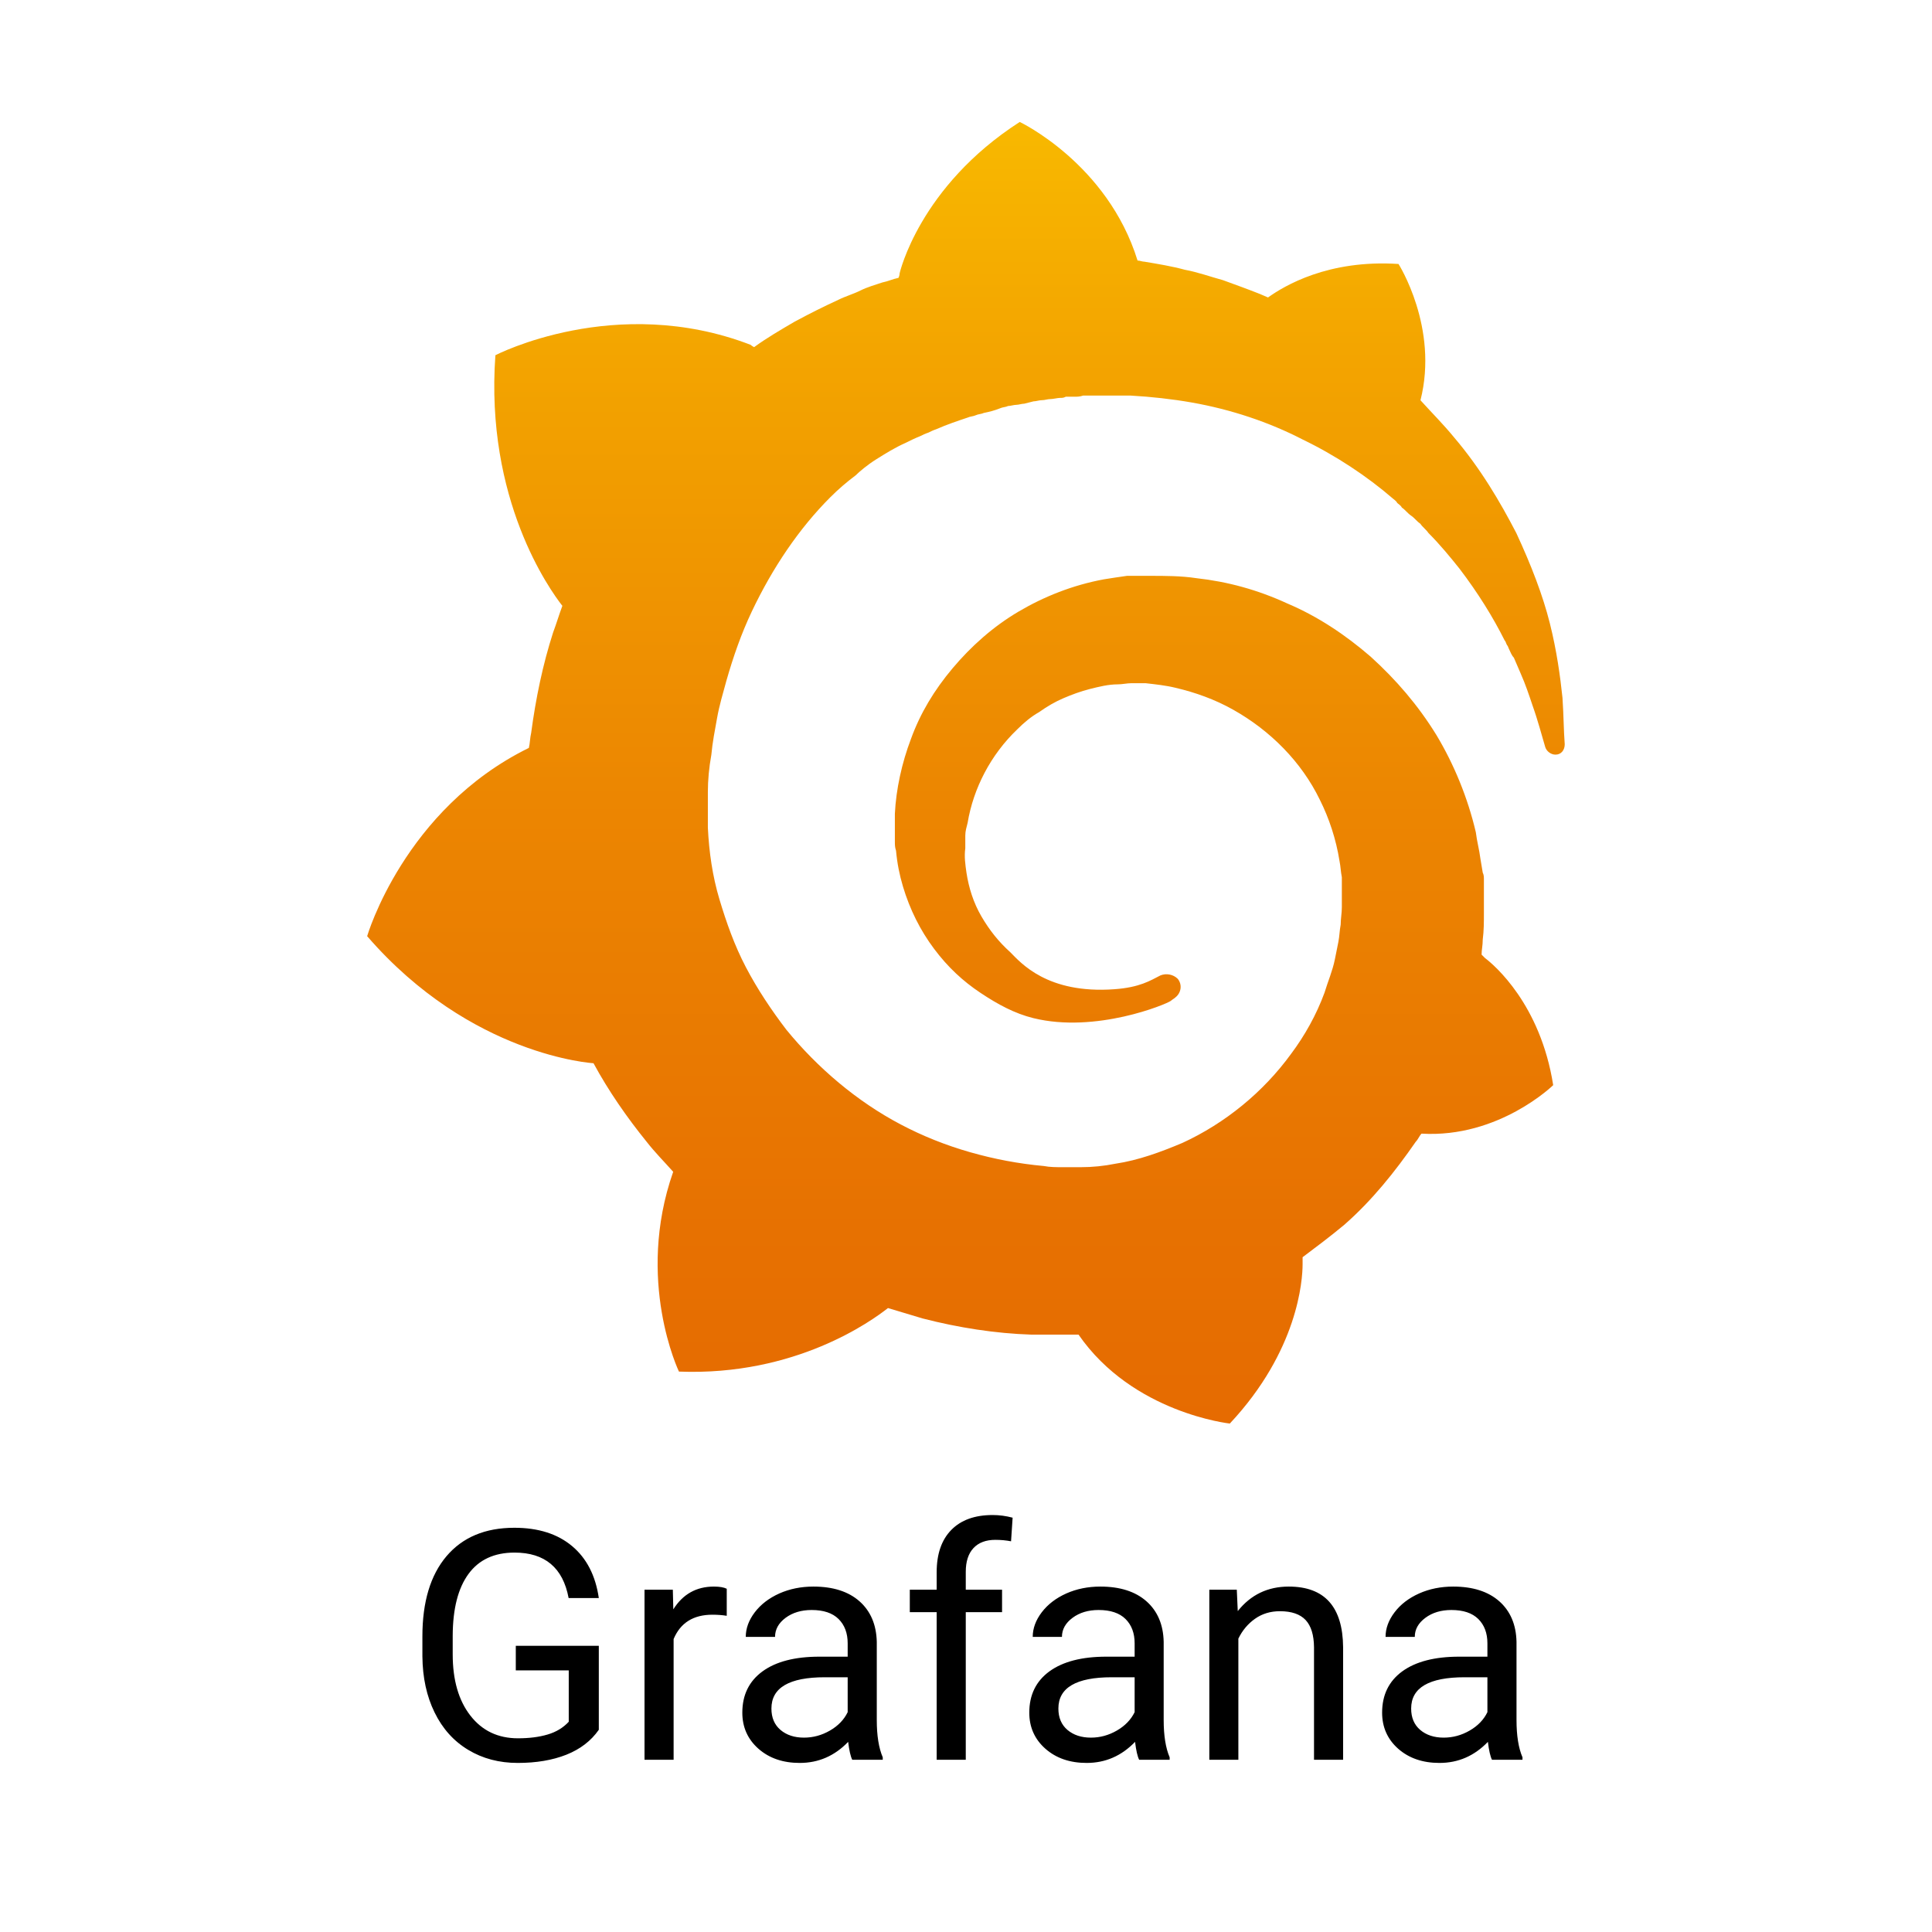 <svg xmlns="http://www.w3.org/2000/svg" xmlns:xlink="http://www.w3.org/1999/xlink" viewBox="0,0,256,256" width="150px" height="150px"><defs><linearGradient x1="23.373" y1="-4.865" x2="23.373" y2="67.873" gradientUnits="userSpaceOnUse" id="color-1"><stop offset="0" stop-color="#fed100"></stop><stop offset="0.033" stop-color="#fcca00"></stop><stop offset="0.221" stop-color="#f3a400"></stop><stop offset="0.408" stop-color="#ec8601"></stop><stop offset="0.592" stop-color="#e77101"></stop><stop offset="0.771" stop-color="#e46401"></stop><stop offset="0.941" stop-color="#e36001"></stop></linearGradient></defs><g transform="translate(25.6,25.6) scale(0.8,0.8)"><g fill="url(#color-1)" fill-rule="nonzero" stroke="none" stroke-width="1" stroke-linecap="butt" stroke-linejoin="miter" stroke-miterlimit="10" stroke-dasharray="" stroke-dashoffset="0" font-family="none" font-weight="none" font-size="none" text-anchor="none" style="mix-blend-mode: normal"><g transform="translate(3.357,-32.061) scale(5.333,5.333)"><path d="M41.899,21.697c-0.072,-0.682 -0.179,-1.471 -0.395,-2.331c-0.216,-0.86 -0.574,-1.793 -1.04,-2.798c-0.502,-0.968 -1.112,-2.009 -1.937,-2.977c-0.323,-0.395 -0.682,-0.753 -1.04,-1.148c0.574,-2.26 -0.682,-4.233 -0.682,-4.233c-2.188,-0.143 -3.551,0.682 -4.053,1.04c-0.072,-0.036 -0.179,-0.072 -0.251,-0.108c-0.358,-0.142 -0.753,-0.286 -1.147,-0.429c-0.395,-0.108 -0.789,-0.251 -1.184,-0.323c-0.395,-0.108 -0.825,-0.179 -1.255,-0.251c-0.072,0 -0.143,-0.036 -0.215,-0.036c-0.933,-3.013 -3.659,-4.304 -3.659,-4.304c-3.121,2.009 -3.73,4.699 -3.73,4.699c0,0 0,0.072 -0.036,0.143c-0.179,0.036 -0.323,0.108 -0.502,0.143c-0.215,0.072 -0.466,0.143 -0.682,0.251c-0.215,0.108 -0.466,0.179 -0.682,0.287c-0.466,0.215 -0.897,0.43 -1.363,0.682c-0.43,0.251 -0.861,0.502 -1.255,0.789c-0.072,-0.036 -0.108,-0.072 -0.108,-0.072c-4.197,-1.614 -7.927,0.323 -7.927,0.323c-0.323,4.484 1.686,7.281 2.08,7.784c-0.108,0.287 -0.179,0.538 -0.287,0.825c-0.323,1.004 -0.538,2.045 -0.682,3.121c-0.036,0.143 -0.036,0.323 -0.072,0.466c-3.874,1.901 -5.022,5.847 -5.022,5.847c3.228,3.73 7.03,3.946 7.03,3.946v0c0.466,0.861 1.04,1.686 1.65,2.439c0.251,0.323 0.538,0.61 0.825,0.933c-1.184,3.372 0.179,6.205 0.179,6.205c3.623,0.143 5.99,-1.578 6.492,-1.973c0.359,0.108 0.717,0.215 1.076,0.323c1.112,0.287 2.26,0.466 3.372,0.502c0.287,0 0.574,0 0.861,0h0.143h0.108h0.179h0.179v0c1.686,2.439 4.699,2.762 4.699,2.762c2.116,-2.26 2.26,-4.448 2.26,-4.95v0c0,0 0,0 0,-0.036c0,-0.036 0,-0.072 0,-0.072v0c0,-0.036 0,-0.072 0,-0.108c0.43,-0.323 0.861,-0.646 1.291,-1.004c0.861,-0.753 1.578,-1.65 2.224,-2.583c0.072,-0.072 0.108,-0.179 0.179,-0.251c2.403,0.143 4.089,-1.506 4.089,-1.506c-0.395,-2.511 -1.829,-3.73 -2.116,-3.946v0c0,0 0,0 -0.036,-0.036l-0.036,-0.036v0l-0.036,-0.036c0,-0.143 0.036,-0.287 0.036,-0.466c0.036,-0.287 0.036,-0.538 0.036,-0.825v-0.215v-0.108v-0.036c0,-0.072 0,-0.036 0,-0.072v-0.179v-0.215c0,-0.072 0,-0.143 0,-0.215c0,-0.072 0,-0.143 -0.036,-0.215l-0.036,-0.215l-0.036,-0.215c-0.036,-0.287 -0.108,-0.538 -0.143,-0.825c-0.251,-1.076 -0.682,-2.116 -1.22,-3.013c-0.574,-0.933 -1.255,-1.722 -2.045,-2.439c-0.789,-0.682 -1.65,-1.255 -2.583,-1.65c-0.933,-0.43 -1.865,-0.682 -2.834,-0.789c-0.466,-0.072 -0.968,-0.072 -1.435,-0.072h-0.179h-0.036h-0.072h-0.072h-0.179c-0.072,0 -0.143,0 -0.179,0c-0.251,0.036 -0.502,0.072 -0.717,0.108c-0.968,0.179 -1.865,0.538 -2.654,1.004c-0.789,0.466 -1.471,1.076 -2.045,1.758c-0.574,0.682 -1.004,1.399 -1.291,2.188c-0.287,0.753 -0.466,1.578 -0.502,2.331c0,0.179 0,0.395 0,0.574c0,0.036 0,0.108 0,0.143v0.143c0,0.108 0,0.179 0.036,0.287c0.036,0.395 0.108,0.753 0.215,1.112c0.215,0.717 0.538,1.363 0.968,1.937c0.43,0.574 0.897,1.004 1.435,1.363c0.538,0.359 1.066,0.646 1.65,0.789c1.939,0.477 4.125,-0.43 4.268,-0.538c0.036,-0.036 0.108,-0.072 0.143,-0.108c0.179,-0.143 0.215,-0.395 0.072,-0.574c-0.143,-0.143 -0.359,-0.179 -0.538,-0.108c-0.314,0.16 -0.643,0.374 -1.435,0.43c-2.086,0.15 -2.905,-0.825 -3.228,-1.148c-0.359,-0.323 -0.646,-0.682 -0.897,-1.112c-0.251,-0.43 -0.395,-0.897 -0.466,-1.363c-0.036,-0.251 -0.072,-0.502 -0.036,-0.753c0,-0.072 0,-0.143 0,-0.215c0,0.036 0,0 0,0v-0.036v-0.036c0,-0.036 0,-0.072 0,-0.108c0,-0.143 0.036,-0.251 0.072,-0.395c0.179,-1.076 0.717,-2.116 1.542,-2.905c0.215,-0.215 0.43,-0.395 0.682,-0.538c0.251,-0.179 0.502,-0.323 0.753,-0.43c0.251,-0.108 0.538,-0.215 0.825,-0.287c0.287,-0.072 0.574,-0.143 0.861,-0.143c0.143,0 0.287,-0.036 0.43,-0.036c0.036,0 0.072,0 0.108,0h0.108h0.072c0.036,0 0,0 0,0h0.036h0.108c0.323,0.036 0.646,0.072 0.933,0.143c0.61,0.143 1.22,0.359 1.793,0.682c1.148,0.646 2.116,1.614 2.69,2.798c0.287,0.574 0.502,1.22 0.61,1.901c0.036,0.179 0.036,0.323 0.072,0.502v0.108v0.108c0,0.036 0,0.072 0,0.108c0,0.036 0,0.072 0,0.108v0.108v0.108c0,0.072 0,0.215 0,0.287c0,0.179 -0.036,0.359 -0.036,0.538c-0.036,0.179 -0.036,0.359 -0.072,0.538c-0.036,0.179 -0.072,0.359 -0.108,0.538c-0.072,0.359 -0.215,0.682 -0.323,1.04c-0.251,0.682 -0.61,1.327 -1.04,1.901c-0.861,1.184 -2.045,2.152 -3.372,2.762c-0.682,0.287 -1.363,0.538 -2.08,0.646c-0.359,0.072 -0.717,0.108 -1.076,0.108h-0.068h-0.072h-0.108h-0.179h-0.108c0.036,0 0,0 0,0h-0.036c-0.179,0 -0.395,0 -0.574,-0.036c-0.789,-0.072 -1.542,-0.215 -2.296,-0.43c-0.753,-0.215 -1.471,-0.502 -2.152,-0.861c-1.363,-0.717 -2.583,-1.758 -3.551,-2.941c-0.466,-0.61 -0.897,-1.255 -1.255,-1.937c-0.358,-0.682 -0.61,-1.399 -0.825,-2.116c-0.215,-0.717 -0.323,-1.471 -0.359,-2.224v-0.143v-0.036v-0.036v-0.072v-0.11v-0.036v-0.036v-0.072v-0.179v-0.036v0v-0.071c0,-0.108 0,-0.179 0,-0.287c0,-0.359 0.036,-0.753 0.108,-1.148c0.036,-0.395 0.108,-0.753 0.179,-1.148c0.071,-0.395 0.179,-0.753 0.287,-1.148c0.215,-0.753 0.466,-1.471 0.789,-2.152c0.646,-1.363 1.471,-2.583 2.439,-3.551c0.251,-0.251 0.502,-0.466 0.789,-0.682c0.108,-0.108 0.359,-0.323 0.646,-0.502c0.287,-0.179 0.574,-0.359 0.897,-0.502c0.143,-0.072 0.287,-0.143 0.466,-0.215c0.072,-0.036 0.143,-0.072 0.251,-0.108c0.072,-0.036 0.143,-0.072 0.251,-0.108c0.323,-0.143 0.646,-0.251 0.968,-0.359c0.072,-0.036 0.179,-0.036 0.251,-0.072c0.072,-0.036 0.179,-0.036 0.251,-0.072c0.179,-0.036 0.323,-0.072 0.502,-0.143c0.072,-0.036 0.179,-0.036 0.251,-0.072c0.072,0 0.179,-0.036 0.251,-0.036c0.072,0 0.179,-0.036 0.251,-0.036l0.143,-0.036l0.143,-0.036c0.072,0 0.179,-0.036 0.251,-0.036c0.108,0 0.179,-0.036 0.287,-0.036c0.072,0 0.215,-0.036 0.287,-0.036c0.072,0 0.108,0 0.179,-0.036h0.108h0.072h0.072c0.108,0 0.179,0 0.287,-0.036h0.143c0,0 0.036,0 0,0h0.036h0.072c0.072,0 0.179,0 0.251,0c0.323,0 0.646,0 0.968,0c0.646,0.036 1.291,0.108 1.901,0.215c1.22,0.215 2.403,0.61 3.443,1.148c1.04,0.502 2.009,1.148 2.798,1.829c0.036,0.036 0.108,0.072 0.143,0.143c0.036,0.036 0.108,0.072 0.143,0.143c0.108,0.072 0.179,0.179 0.287,0.251c0.108,0.072 0.179,0.179 0.287,0.251c0.072,0.108 0.179,0.179 0.251,0.287c0.359,0.359 0.682,0.753 0.968,1.112c0.574,0.753 1.04,1.506 1.399,2.224c0.036,0.036 0.036,0.072 0.072,0.143c0.036,0.036 0.036,0.072 0.072,0.143c0.036,0.072 0.072,0.179 0.143,0.251c0.036,0.072 0.072,0.179 0.108,0.251c0.036,0.072 0.072,0.179 0.108,0.251c0.143,0.323 0.251,0.646 0.359,0.968c0.179,0.502 0.287,0.933 0.395,1.291c0.036,0.143 0.179,0.251 0.323,0.251c0.179,0 0.287,-0.143 0.287,-0.323c-0.033,-0.424 -0.033,-0.891 -0.069,-1.429z"></path></g></g><g fill="#000000" fill-rule="nonzero" stroke="none" stroke-width="1" stroke-linecap="butt" stroke-linejoin="miter" stroke-miterlimit="10" stroke-dasharray="" stroke-dashoffset="0" font-family="none" font-weight="none" font-size="none" text-anchor="none" style="mix-blend-mode: normal"><g><path d="M67.182,240.597v13.91c-1.287,1.84 -3.08,3.217 -5.38,4.13c-2.3,0.907 -4.98,1.36 -8.04,1.36v0c-3.087,0 -5.827,-0.723 -8.22,-2.17c-2.4,-1.447 -4.253,-3.51 -5.56,-6.19c-1.313,-2.673 -1.987,-5.77 -2.02,-9.29v0v-3.31c0,-5.713 1.33,-10.14 3.99,-13.28c2.667,-3.14 6.413,-4.71 11.24,-4.71v0c3.96,0 7.147,1.01 9.56,3.03c2.413,2.02 3.89,4.89 4.43,8.61v0h-5c-0.94,-5.02 -3.927,-7.53 -8.96,-7.53v0c-3.353,0 -5.893,1.177 -7.62,3.53c-1.727,2.353 -2.6,5.76 -2.62,10.22v0v3.1c0,4.253 0.973,7.633 2.92,10.14c1.947,2.513 4.577,3.77 7.89,3.77v0c1.873,0 3.513,-0.21 4.92,-0.63c1.407,-0.413 2.57,-1.117 3.49,-2.11v0v-8.51h-8.77v-4.07zM88.372,231.147v4.48c-0.727,-0.12 -1.517,-0.18 -2.37,-0.18v0c-3.16,0 -5.303,1.343 -6.43,4.03v0v20h-4.82v-28.17h4.69l0.08,3.25c1.58,-2.513 3.82,-3.77 6.72,-3.77v0c0.933,0 1.643,0.12 2.13,0.36zM114.212,259.477h-5.05c-0.28,-0.553 -0.507,-1.543 -0.68,-2.97v0c-2.24,2.327 -4.913,3.49 -8.02,3.49v0c-2.78,0 -5.06,-0.783 -6.84,-2.35c-1.78,-1.573 -2.67,-3.567 -2.67,-5.98v0c0,-2.933 1.117,-5.213 3.35,-6.84c2.227,-1.62 5.363,-2.43 9.41,-2.43v0h4.69v-2.21c0,-1.687 -0.503,-3.03 -1.51,-4.03c-1.007,-0.993 -2.49,-1.49 -4.45,-1.49v0c-1.72,0 -3.163,0.433 -4.33,1.3c-1.16,0.867 -1.74,1.917 -1.74,3.15v0h-4.85c0,-1.407 0.5,-2.767 1.5,-4.08c1,-1.307 2.353,-2.343 4.06,-3.11c1.713,-0.76 3.593,-1.14 5.64,-1.14v0c3.247,0 5.79,0.81 7.63,2.43c1.84,1.627 2.797,3.863 2.87,6.71v0v12.96c0,2.587 0.33,4.647 0.99,6.18v0zM101.162,255.807v0c1.513,0 2.947,-0.39 4.3,-1.17c1.353,-0.78 2.333,-1.797 2.94,-3.05v0v-5.78h-3.78c-5.9,0 -8.85,1.727 -8.85,5.18v0c0,1.513 0.503,2.697 1.51,3.55c1.007,0.847 2.3,1.27 3.88,1.27zM127.962,259.477h-4.82v-24.45h-4.45v-3.72h4.45v-2.89c0,-3.027 0.807,-5.363 2.42,-7.01c1.613,-1.647 3.897,-2.47 6.85,-2.47v0c1.113,0 2.217,0.147 3.31,0.44v0l-0.26,3.91c-0.82,-0.16 -1.69,-0.24 -2.61,-0.24v0c-1.56,0 -2.767,0.457 -3.62,1.37c-0.847,0.913 -1.27,2.22 -1.27,3.92v0v2.97h6.01v3.72h-6.01zM161.732,259.477h-5.05c-0.28,-0.553 -0.507,-1.543 -0.68,-2.97v0c-2.24,2.327 -4.913,3.49 -8.02,3.49v0c-2.773,0 -5.05,-0.783 -6.83,-2.35c-1.78,-1.573 -2.67,-3.567 -2.67,-5.98v0c0,-2.933 1.113,-5.213 3.34,-6.84c2.233,-1.62 5.373,-2.43 9.42,-2.43v0h4.69v-2.21c0,-1.687 -0.503,-3.03 -1.51,-4.03c-1.007,-0.993 -2.493,-1.49 -4.46,-1.49v0c-1.72,0 -3.16,0.433 -4.32,1.3c-1.167,0.867 -1.75,1.917 -1.75,3.15v0h-4.84c0,-1.407 0.5,-2.767 1.5,-4.08c1,-1.307 2.353,-2.343 4.06,-3.11c1.713,-0.76 3.593,-1.14 5.64,-1.14v0c3.247,0 5.79,0.81 7.63,2.43c1.84,1.627 2.793,3.863 2.86,6.71v0v12.96c0,2.587 0.33,4.647 0.99,6.18v0zM148.692,255.807v0c1.507,0 2.937,-0.39 4.29,-1.17c1.353,-0.78 2.337,-1.797 2.95,-3.05v0v-5.78h-3.78c-5.9,0 -8.85,1.727 -8.85,5.18v0c0,1.513 0.503,2.697 1.51,3.55c1.007,0.847 2.3,1.27 3.88,1.27zM168.302,231.307h4.55l0.16,3.54c2.153,-2.707 4.967,-4.06 8.44,-4.06v0c5.953,0 8.957,3.357 9.01,10.07v0v18.62h-4.82v-18.64c-0.02,-2.033 -0.483,-3.537 -1.39,-4.51c-0.913,-0.973 -2.333,-1.46 -4.26,-1.46v0c-1.567,0 -2.94,0.417 -4.12,1.25c-1.18,0.833 -2.1,1.93 -2.76,3.29v0v20.07h-4.81zM220.172,259.477h-5.05c-0.28,-0.553 -0.507,-1.543 -0.68,-2.97v0c-2.24,2.327 -4.913,3.49 -8.02,3.49v0c-2.78,0 -5.06,-0.783 -6.84,-2.35c-1.773,-1.573 -2.66,-3.567 -2.66,-5.98v0c0,-2.933 1.113,-5.213 3.34,-6.84c2.233,-1.62 5.373,-2.43 9.42,-2.43v0h4.68v-2.21c0,-1.687 -0.503,-3.03 -1.51,-4.03c-1.007,-0.993 -2.49,-1.49 -4.45,-1.49v0c-1.72,0 -3.16,0.433 -4.32,1.3c-1.167,0.867 -1.75,1.917 -1.75,3.15v0h-4.84c0,-1.407 0.5,-2.767 1.5,-4.08c0.993,-1.307 2.347,-2.343 4.06,-3.11c1.707,-0.76 3.587,-1.14 5.64,-1.14v0c3.247,0 5.79,0.81 7.63,2.43c1.84,1.627 2.793,3.863 2.86,6.71v0v12.96c0,2.587 0.33,4.647 0.99,6.18v0zM207.122,255.807v0c1.513,0 2.947,-0.39 4.3,-1.17c1.353,-0.78 2.333,-1.797 2.94,-3.05v0v-5.78h-3.77c-5.907,0 -8.86,1.727 -8.86,5.18v0c0,1.513 0.503,2.697 1.51,3.55c1.007,0.847 2.3,1.27 3.88,1.27z"></path></g></g></g></svg>